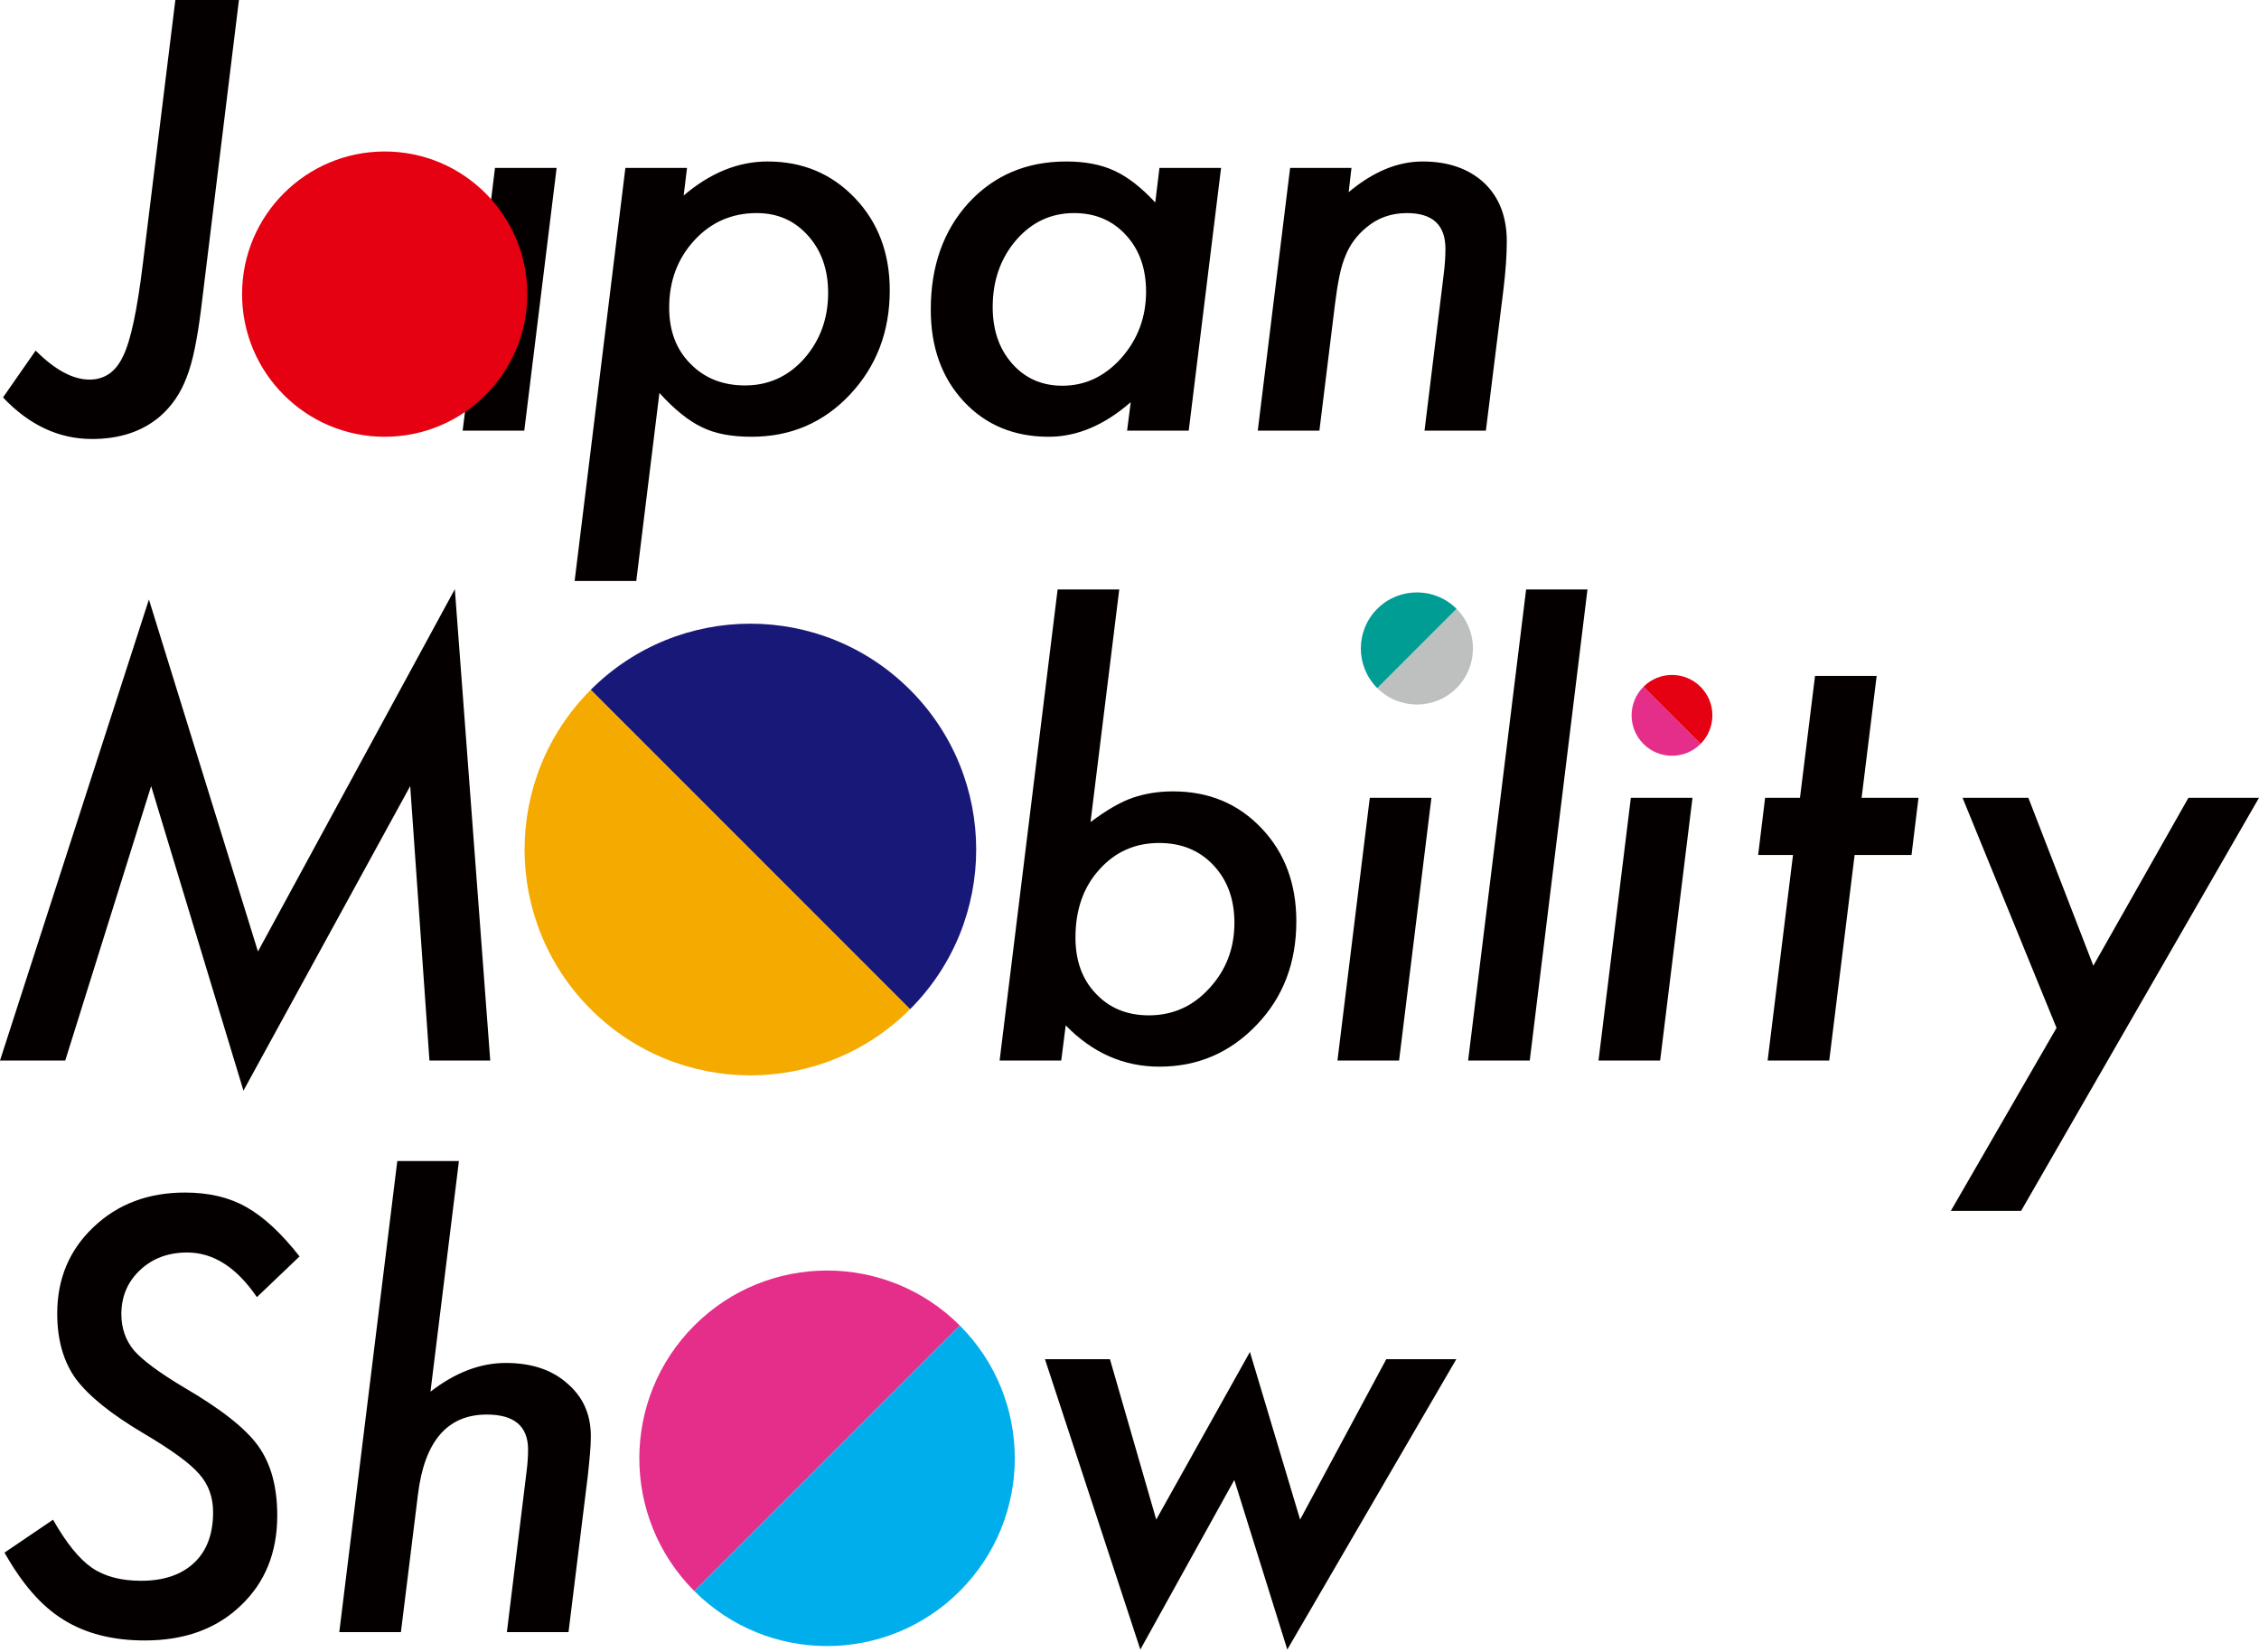 <svg width="640" height="468" viewBox="0 0 640 468" fill="none" xmlns="http://www.w3.org/2000/svg">
<g clip-path="url(#clip0_179_792)">
<path d="M84.868 355.908L72.78 367.444C67.039 359.017 60.455 354.802 53.029 354.802C47.658 354.802 43.208 356.462 39.678 359.78C36.149 363.098 34.384 367.26 34.384 372.264C34.384 376.266 35.594 379.717 38.02 382.613C39.23 383.984 41.008 385.538 43.35 387.274C45.696 389.013 48.631 390.935 52.161 393.041C62.643 399.152 69.647 404.683 73.176 409.634C76.757 414.637 78.549 421.196 78.549 429.305C78.549 439.842 75.071 448.372 68.118 454.904C61.273 461.437 52.239 464.701 41.018 464.701C31.96 464.701 24.297 462.752 18.029 458.855C14.867 456.906 11.919 454.365 9.181 451.23C6.439 448.098 3.808 444.291 1.279 439.814L15.025 430.491C18.764 437.076 22.425 441.605 26.008 444.08C29.59 446.557 34.25 447.794 39.991 447.794C46.362 447.794 51.355 446.109 54.964 442.737C58.569 439.368 60.373 434.574 60.373 428.358C60.373 424.092 59.058 420.486 56.424 417.534C55.106 416.007 53.144 414.295 50.54 412.399C47.933 410.504 44.626 408.371 40.624 406.001C31.457 400.576 25.059 395.413 21.426 390.516C17.949 385.619 16.211 379.483 16.211 372.108C16.211 362.259 19.634 354.095 26.48 347.616C33.328 341.085 41.966 337.819 52.395 337.819C59.19 337.819 64.982 339.189 69.777 341.927C74.675 344.667 79.702 349.328 84.865 355.91L84.868 355.908ZM130.017 328.889L121.958 394.226C128.962 388.803 136.076 386.089 143.29 386.089C150.558 386.089 156.354 388.013 160.671 391.856C165.147 395.648 167.389 400.626 167.389 406.788C167.389 408.263 167.31 409.936 167.152 411.805C166.993 413.674 166.781 415.795 166.519 418.165L161.066 462.329H143.606L149.137 417.216C149.453 414.794 149.611 412.608 149.611 410.659C149.611 404.021 145.714 400.704 137.919 400.704C126.75 400.704 120.249 408.263 118.405 423.378L113.586 462.329H96.125L112.558 328.889H130.017ZM412.584 385.025L364.707 467.27L349.695 419.233L323.069 467.27L296.049 385.025H314.459L327.572 430.453L354.118 382.969L368.338 430.453L392.752 385.025H412.583H412.584ZM128.86 166.899L138.891 300.419H121.67L116.218 222.676L68.971 308.951L42.82 222.676L18.485 300.419H0L42.191 169.822L73.081 269.528L128.859 166.9L128.86 166.899ZM317.096 166.977L308.957 232.867C313.539 229.445 317.516 227.154 320.887 225.994C324.415 224.784 328.234 224.177 332.345 224.177C342.455 224.177 350.804 227.653 357.388 234.607C363.972 241.507 367.264 250.302 367.264 260.995C367.264 272.741 363.525 282.512 356.046 290.305C348.513 298.207 339.321 302.157 328.471 302.157C318.358 302.157 309.51 298.26 301.926 290.463L300.663 300.419H283.202L299.635 166.978H317.095L317.096 166.977ZM349.724 261.389C349.724 254.753 347.749 249.328 343.801 245.115C339.852 240.902 334.716 238.794 328.394 238.794C321.548 238.794 315.886 241.323 311.408 246.379C306.932 251.331 304.692 257.729 304.692 265.577C304.692 272.162 306.615 277.455 310.461 281.458C314.303 285.565 319.309 287.62 325.473 287.62C332.267 287.62 337.981 285.065 342.614 279.955C347.355 274.847 349.724 268.658 349.724 261.389ZM405.54 225.994L396.376 300.417H378.916L388.079 225.994H405.54ZM449.748 166.977L433.394 300.417H415.934L432.366 166.977H449.748ZM479.501 225.994L470.337 300.417H452.877L462.04 225.994H479.501ZM525.436 242.19L518.246 300.417H500.788L507.978 242.19H498.102L500.077 225.994H509.953L514.219 191.468H531.679L527.414 225.994H543.53L541.555 242.19H525.436ZM640 225.994L572.605 343.002H552.697L582.638 291.174L556.013 225.993H574.66L593.067 273.555L620.009 225.993H639.999L640 225.994ZM67.692 0L56.949 87.696C56.423 91.858 55.83 95.546 55.172 98.757C54.512 101.971 53.736 104.71 52.841 106.974C51.996 109.188 50.956 111.201 49.72 113.018C48.482 114.835 47.022 116.482 45.335 117.956C40.33 122.223 33.904 124.356 26.058 124.356C16.681 124.356 8.281 120.433 0.855 112.584L10.098 99.311C15.578 104.788 20.659 107.528 25.348 107.528C29.665 107.528 32.854 105.29 34.907 100.812C37.012 96.545 38.856 87.934 40.438 74.976L49.68 0H67.692ZM157.699 47.562L148.536 121.985H131.075L140.239 47.562H157.699ZM194.641 47.562L193.692 55.383C201.225 48.959 209.151 45.745 217.475 45.745C227.376 45.745 235.618 49.195 242.202 56.095C248.786 62.995 252.078 71.712 252.078 82.246C252.078 93.938 248.312 103.789 240.781 111.794C233.302 119.748 224.005 123.725 212.89 123.725C207.204 123.725 202.542 122.827 198.907 121.038C195.116 119.248 191.087 116.009 186.819 111.32L180.262 164.57H162.802L177.18 47.562H194.641ZM234.617 82.956C234.617 76.373 232.722 70.974 228.931 66.761C225.138 62.493 220.29 60.36 214.394 60.36C207.335 60.36 201.435 62.942 196.696 68.103C191.955 73.265 189.586 79.612 189.586 87.143C189.586 93.727 191.588 99.021 195.591 103.023C199.593 107.131 204.755 109.185 211.075 109.185C217.71 109.185 223.294 106.657 227.823 101.601C232.354 96.439 234.617 90.225 234.617 82.956ZM345.944 47.562L336.781 121.985H319.32L320.348 113.927C312.866 120.458 305.124 123.724 297.118 123.724C287.269 123.724 279.237 120.379 273.021 113.69C266.805 107.001 263.698 98.338 263.698 87.696C263.698 75.426 267.254 65.365 274.366 57.516C281.58 49.669 290.822 45.744 302.096 45.744C307.413 45.744 311.944 46.614 315.686 48.351C319.478 50.09 323.347 53.091 327.3 57.358L328.483 47.561H345.943L345.944 47.562ZM324.693 82.641C324.693 76.057 322.798 70.712 319.003 66.602C315.212 62.441 310.314 60.36 304.308 60.36C297.776 60.36 292.299 62.916 287.875 68.025C283.452 73.186 281.24 79.507 281.24 86.986C281.24 93.518 283.083 98.864 286.771 103.025C290.455 107.185 295.195 109.266 300.991 109.266C307.413 109.266 312.973 106.659 317.661 101.444C322.347 96.124 324.693 89.857 324.693 82.641ZM382.884 47.562L382.093 54.435C388.993 48.643 395.973 45.744 403.032 45.744C410.301 45.744 416.119 47.771 420.491 51.827C424.759 55.884 426.892 61.414 426.892 68.418C426.892 72.211 426.576 76.741 425.943 82.008L420.965 121.985H403.583L408.956 78.215C409.166 76.585 409.312 75.135 409.391 73.871C409.469 72.607 409.509 71.475 409.509 70.474C409.509 63.731 405.877 60.361 398.608 60.361C394.13 60.361 390.284 61.731 387.071 64.47C384.437 66.629 382.489 69.263 381.226 72.369C380.541 73.95 379.961 75.884 379.486 78.175C379.015 80.466 378.592 83.113 378.223 86.116L373.8 121.984H356.339L365.503 47.561H382.885L382.884 47.562Z" fill="#040000"/>
<path d="M196.706 450.705C175.935 429.934 175.935 396.258 196.706 375.486C217.478 354.715 251.154 354.715 271.925 375.486" fill="#E52D8A"/>
<path d="M271.925 375.486C292.697 396.258 292.697 429.934 271.925 450.705C251.154 471.477 217.478 471.477 196.706 450.705" fill="#00AEEB"/>
<path d="M481.788 210.734C477.319 215.203 470.072 215.203 465.603 210.734C461.134 206.265 461.134 199.018 465.603 194.549" fill="#E52D8A"/>
<path d="M465.603 194.549C470.072 190.08 477.319 190.08 481.788 194.549C486.257 199.018 486.257 206.265 481.788 210.734" fill="#E50012"/>
<path d="M412.654 172.462C418.857 178.665 418.857 188.721 412.654 194.924C406.45 201.127 396.394 201.127 390.191 194.924" fill="#BEBFBF"/>
<path d="M390.191 194.924C383.988 188.721 383.988 178.665 390.191 172.462C396.394 166.258 406.45 166.258 412.654 172.462" fill="#009D95"/>
<path d="M167.356 195.411C192.34 170.427 232.846 170.427 257.829 195.411C282.813 220.395 282.813 260.901 257.829 285.884" fill="#181878"/>
<path d="M257.829 285.884C232.846 310.868 192.34 310.868 167.356 285.884C142.372 260.901 142.372 220.395 167.356 195.411" fill="#F5AA00"/>
<path d="M108.988 123.725C131.304 123.725 149.395 105.635 149.395 83.319C149.395 61.003 131.304 42.912 108.988 42.912C86.672 42.912 68.582 61.003 68.582 83.319C68.582 105.635 86.672 123.725 108.988 123.725Z" fill="#E50012"/>
</g>
<defs>
<clipPath id="clip0_179_792">
<rect width="640" height="467.27" fill="white"/>
</clipPath>
</defs>
</svg>
